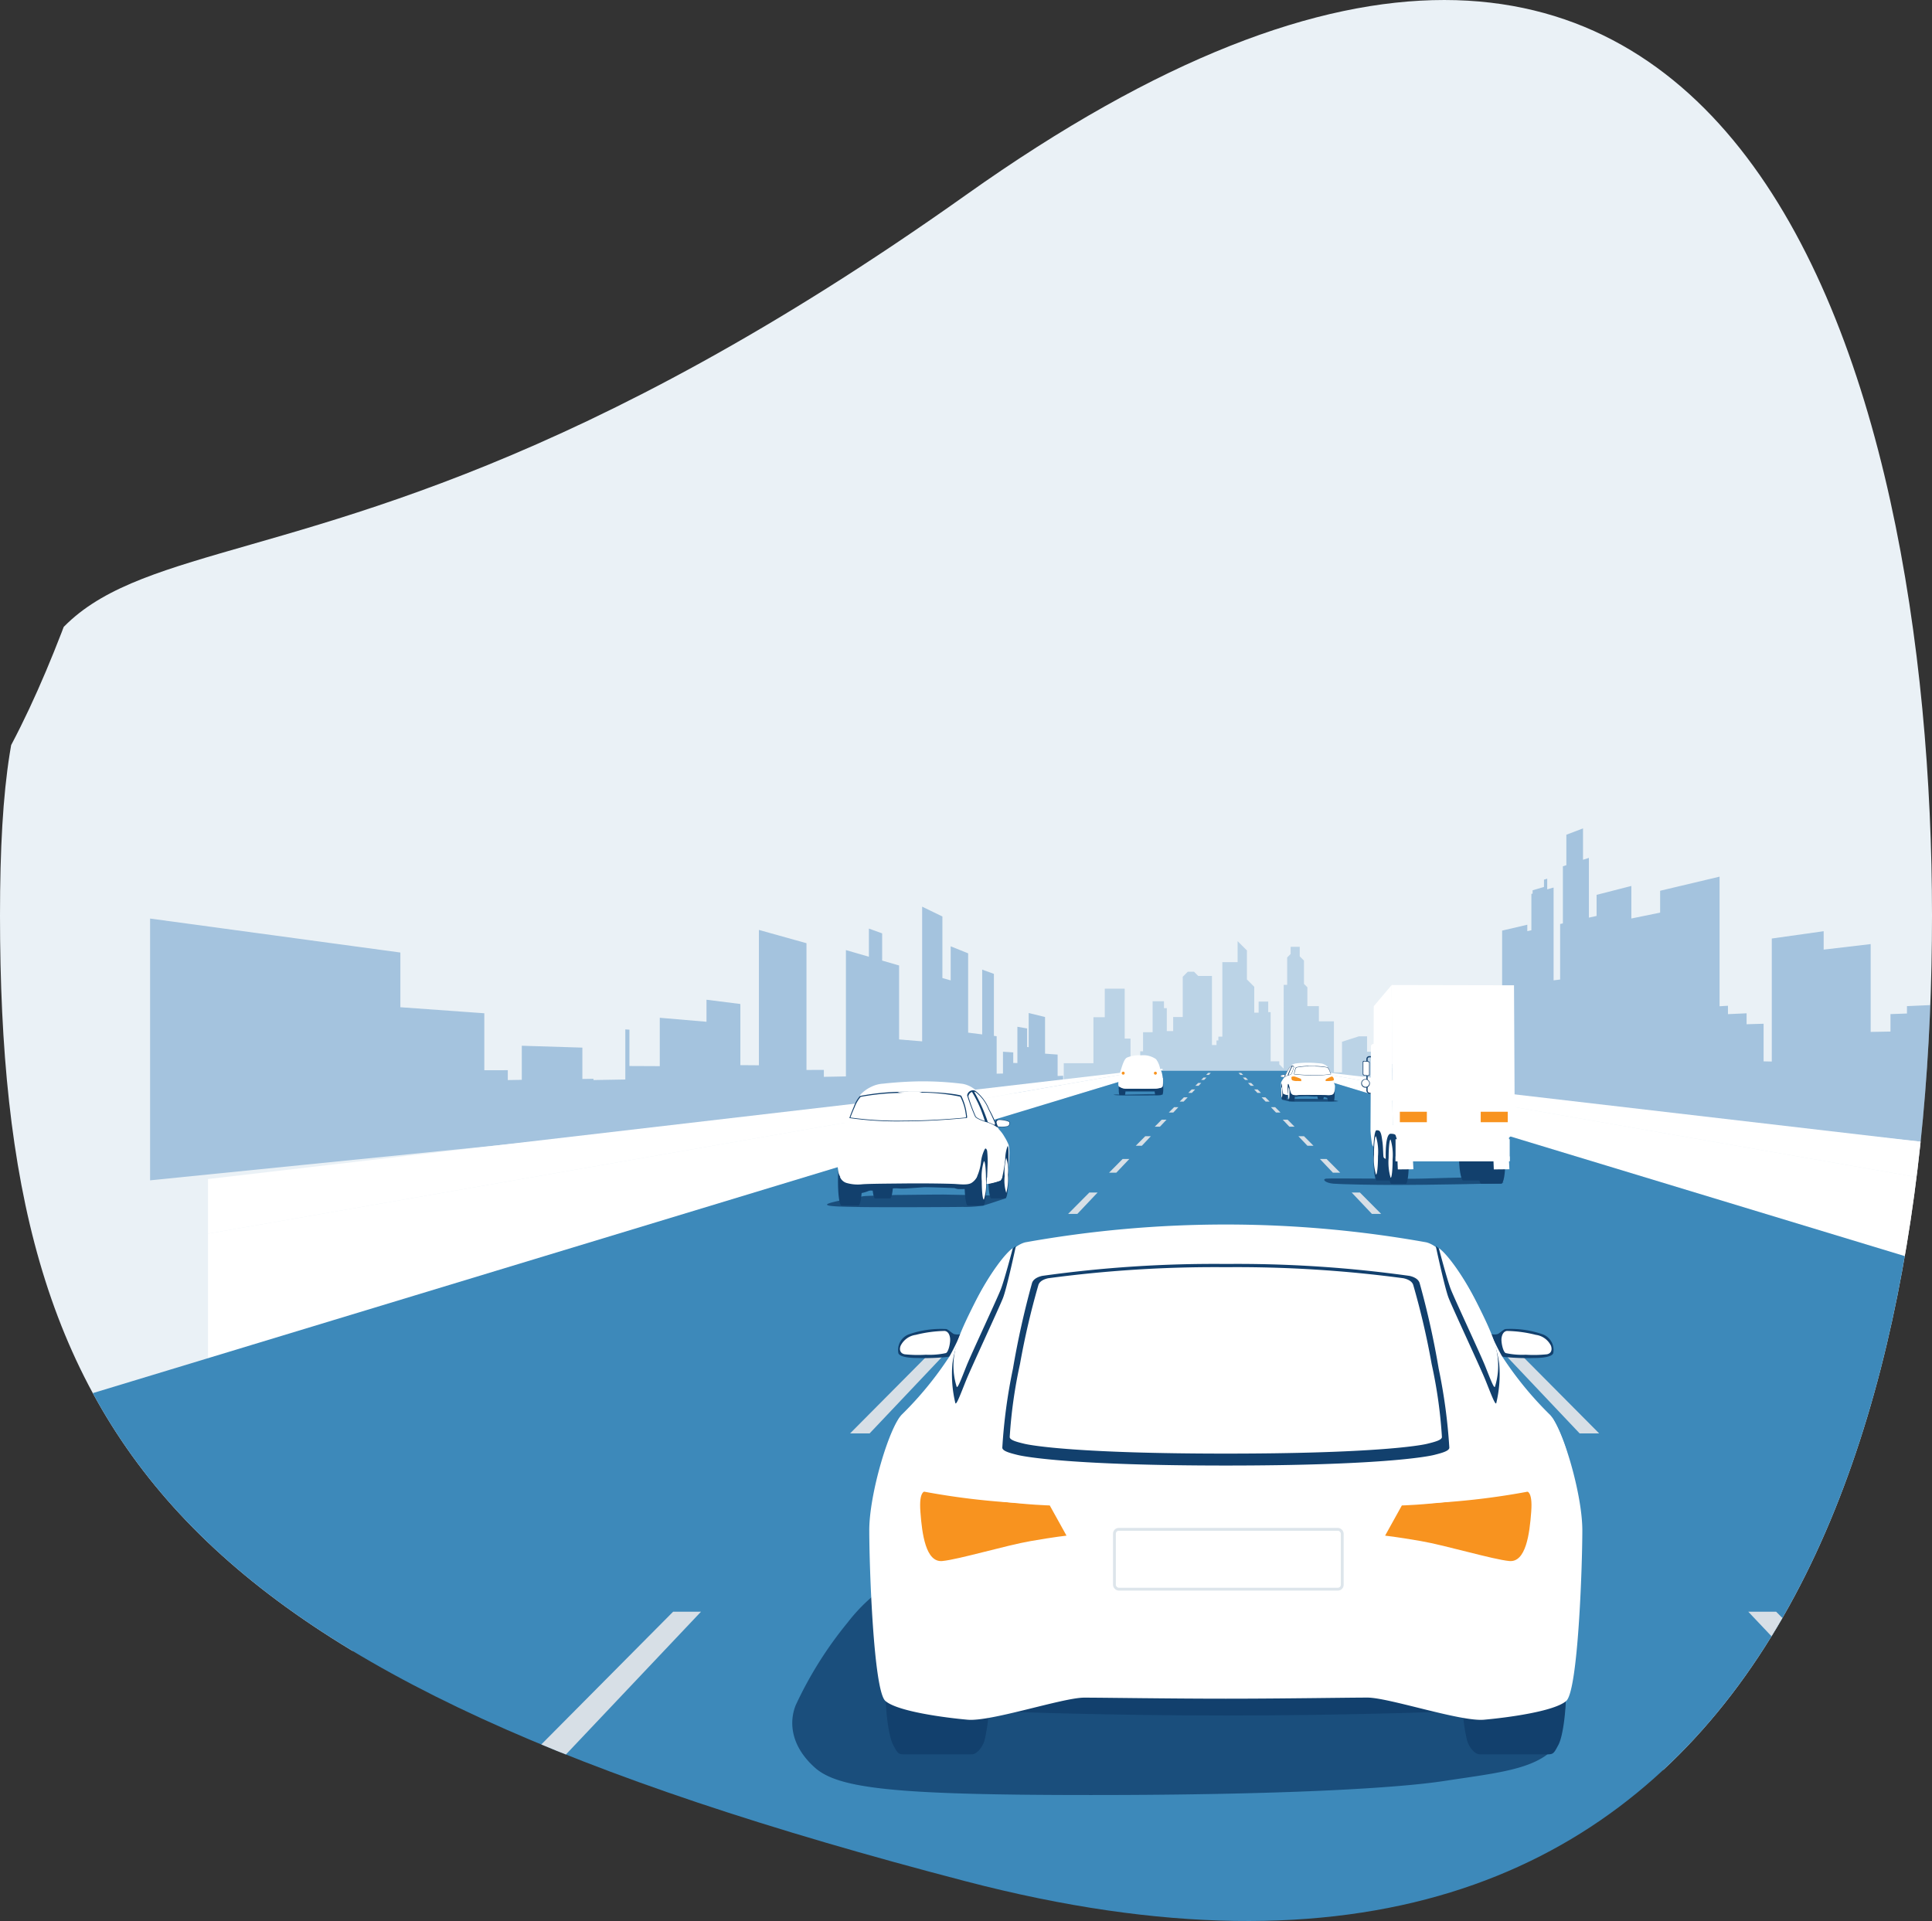 <svg xmlns="http://www.w3.org/2000/svg" xmlns:xlink="http://www.w3.org/1999/xlink" width="244.489" height="243.12" viewBox="0 0 244.489 243.12"><rect x="0" y="0" width="244.489" height="243.12" fill="#333333" stroke="none"/><defs><style>.a{fill:#a41919;}.b{clip-path:url(#a);}.c{fill:#eaf1f6;}.c,.l,.m,.n{fill-rule:evenodd;}.d{opacity:0.2;}.e,.f{fill:#0059a3;}.f{opacity:0.3;}.g,.n,.p{fill:#fff;}.h{fill:#3d89ba;}.i{fill:#d7dfe6;}.j,.k,.m{fill:#12406d;}.j{opacity:0.8;}.l,.o{fill:#f8931f;}.p{stroke:#dde5eb;stroke-width:0.36px;}</style><clipPath id="a"><path class="a" d="M122.245,31.907c98.194-69.744,122.245,23.673,122.245,91.187s-22.216,148.33-122.245,122.245S0,190.608,0,123.094,24.051,101.651,122.245,31.907Z" transform="translate(930 1410)"/></clipPath></defs><g class="b" transform="translate(-930 -1417.237)"><g transform="translate(1026.855 1513.371)"><path class="c" d="M135.24.765c82.524-7.321,82.69,39.226,119.879,82.61s45.155,63.064,31.133,113.078-61.267,89.258-119.719,67.01-91.935-.878-128.8-20.631-50.579-57.84-23.573-102.763S33.456,9.836,135.24.765Z" transform="translate(-112 -137.651)"/><g transform="translate(-270 3)"><g class="d" transform="translate(307.762 19.976)"><path class="e" d="M60.108,25.873v.784h-.77V24.934h-.925V23.808h-.5V21.86H56.868l-2.126.687v3.873H53.719V19.961h-1.9V18.036H50.36V15.652l-.431-.434V12.27l-.537-.534V10.524h-1.15v.914l-.439.44v3.47h-.44V25.959l-.557-.56V25.02H45.713V18.795h-.308V17.462H44.193v1.4h-.554V15.591l-.931-.934V10.986L41.53,9.811v2.66H39.6v9.423h-.5v.488h-.239v.575h-.574V14.215H36.548l-.534-.534H35.23l-.641.641v5.091H33.377v1.781h-.807v-2.9h-.356v-.879H30.777v3.921H29.565v2.422h-.357V27.87H28.6V24.646h-.621v-2.5h-.736v-6.32H24.724v3.611H23.287v5.823H19.533V30.1h42.42V25.873Z" transform="translate(-19.533 -9.811)"/></g><path class="f" d="M31.434,35.526v2.881L147.5,50.422V36.52l-5.214-.1V24.314l-10.532.592v5.884l-4.149.069V11.108l-17.441,2.669V31.154l-2.416.043V28.729l-3.806.141v-.991l-7.179.322v.934l-2.086.075v2.209l-2.505.043V20.349l-5.95.7v-2.33l-6.565.925V35.21l-1.037-.02V30.43l-2.151.063V29.109l-2.356.106v-1.06l-1.063.06v-16.4L65.529,13.6v2.767l-3.643.744v-4.12l-4.4,1.126v2.669L56.513,17V9.439l-.744.238V5.707l-2.108.8v3.855l-.44.141v7.225l-.348.078v7.03l-.827.1V13.19l-.807.233V12.07l-.411.126v.922l-1.437.422v.417L49.234,14v4.6l-.515.112V17.9l-3.186.741V33.619l-.822,0V31.45l-.583.017V29.6l-.209.014V29l-.227.017v.615l-.434.026v1.836l-.11.006V33.61l-.614-.006V29.7l-.827.049v-.595l-1.066.075V27.971l-.115.009v1.842l-.451.026v2.591l-.572.009v1.146l-.526,0V31.1l-1.853.075v.974l-.535.011v-.463l-.574.017v-.79l-.578.026v.781l-.213.009v.448l-.1,0V35.1l-.434-.014V34.34l-.394-.009v-.9l-1.505,0v1.6l-.279-.009v.56l-.143-.006v1.14l-.362-.026V35.552Z" transform="translate(317.702 0)"/><path class="f" d="M101.818,29.958v1.586L-13.726,43.19V10.061l31.67,4.3v6.923l10.624.764v7.211l2.973-.006v1.25l1.77-.029V26.158l7.665.238v3.967l1.408-.02V30.5l4.028-.069V24.092l.52.032v4.6l3.841.017V22.618l5.912.506V20.335l4.286.54v7.739l2.347.017V11.5l6.019,1.681V29.223l2.2-.006v.876l2.792-.052V14.052l2.907.842V11.331l1.678.606v3.442L81.059,16v9.36l2.916.241V8.556L86.538,9.8v7.788l1.049.3V13.575l2.209.888V24.5l1.778.224v-8.2l1.48.537v7.849l.35.043v4.74l.8-.017V26.916l1.3.086v1.333l.523.014V23.756l1.232.218v2.347l.2.017V22.015l2.069.508V27.16l1.592.115v2.709Z" transform="translate(205.865 7.056)"/><path class="g" d="M-11.619,35.334l119.885-20.88v.27L-11.619,51.162Z" transform="translate(211.085 21.662)"/><path class="g" d="M-11.619,35.334l119.885-20.88L-11.619,28.421Z" transform="translate(211.085 21.662)"/><path class="g" d="M147.8,35.334,27.91,14.454v.27L147.8,51.162Z" transform="translate(308.975 21.662)"/><path class="g" d="M147.8,35.334,27.91,14.454,147.8,28.421Z" transform="translate(308.975 21.662)"/><path class="h" d="M319.351,14.531h17.536L753.1,140.8H-96.856Z" transform="translate(0 21.854)"/><path class="i" d="M85.539,77.654H91.1L47.977,34.223H44.449Z" transform="translate(349.934 70.619)"/><path class="i" d="M45.571,35.4h2.471L37.349,24.637H35.381Z" transform="translate(327.476 46.88)"/><path class="i" d="M36.416,25.73H38l-4.766-4.8H31.874Z" transform="translate(318.79 37.697)"/><path class="i" d="M32.573,21.668h1.169l-2.687-2.706H30.013Z" transform="translate(314.182 32.827)"/><path class="i" d="M30.5,19.478h.925L29.7,17.743h-.844Z" transform="translate(311.323 29.806)"/><path class="i" d="M29.216,18.119h.767l-1.2-1.207h-.713Z" transform="translate(309.379 27.75)"/><path class="i" d="M28.343,17.2H29l-.882-.888H27.5Z" transform="translate(307.971 26.26)"/><path class="i" d="M27.717,16.536h.569l-.675-.681h-.537Z" transform="translate(306.903 25.132)"/><path class="i" d="M27.244,16.038h.505l-.534-.54h-.48Z" transform="translate(306.065 24.246)"/><path class="i" d="M26.876,15.647h.451L26.9,15.21h-.434Z" transform="translate(305.391 23.534)"/><path class="i" d="M26.578,15.333h.411l-.356-.359h-.394Z" transform="translate(304.838 22.949)"/><path class="i" d="M26.341,15.08h.374l-.3-.3h-.365Z" transform="translate(304.371 22.458)"/><path class="i" d="M26.137,14.866h.348l-.256-.259h-.336Z" transform="translate(303.979 22.042)"/><path class="i" d="M-1.53,77.654H-7.092L36.032,34.223H39.56Z" transform="translate(222.295 70.619)"/><path class="i" d="M14.224,35.4H11.754L22.446,24.637h1.968Z" transform="translate(268.965 46.88)"/><path class="i" d="M18.731,25.73H17.14l4.766-4.8H23.27Z" transform="translate(282.303 37.697)"/><path class="i" d="M20.86,21.668H19.691l2.686-2.706h1.045Z" transform="translate(288.622 32.827)"/><path class="i" d="M22.1,19.478H21.18L22.9,17.743h.845Z" transform="translate(292.308 29.806)"/><path class="i" d="M22.924,18.119h-.77l1.2-1.207h.71Z" transform="translate(294.721 27.75)"/><path class="i" d="M23.5,17.2h-.655l.882-.888h.612Z" transform="translate(296.428 26.26)"/><path class="i" d="M23.927,16.536h-.572l.675-.681h.537Z" transform="translate(297.694 25.132)"/><path class="i" d="M24.253,16.038h-.5l.532-.54h.482Z" transform="translate(298.674 24.246)"/><path class="i" d="M24.519,15.647h-.454l.431-.437h.434Z" transform="translate(299.454 23.534)"/><path class="i" d="M24.732,15.333h-.411l.359-.359h.393Z" transform="translate(300.089 22.949)"/><path class="i" d="M24.911,15.08h-.376l.3-.3H25.2Z" transform="translate(300.616 22.458)"/><path class="i" d="M25.062,14.866h-.348l.258-.259h.333Z" transform="translate(301.06 22.042)"/><path class="j" d="M21.4,15.445c.207-.046,1.2,0,1.52,0s2.117-.04,2.585-.057,1.856,0,1.934,0,.112,0,.074.04-.19.095-.574.115-2.839.029-3.993.017S21.154,15.5,21.4,15.445Z" transform="translate(292.73 23.954)"/><path class="k" d="M21.53,15.281a25.6,25.6,0,0,1,5.171-.1c.319.029.408.224.4.253-.018.149-.52.287-.862.287H22.45C22.033,15.709,21.55,15.485,21.53,15.281Z" transform="translate(293.175 23.279)"/><path class="k" d="M22.318,14.939h-.7a2.817,2.817,0,0,0-.072.862,2.317,2.317,0,0,0,.069.793h.706a2.962,2.962,0,0,0,.069-.862,2.174,2.174,0,0,0-.069-.793Z" transform="translate(293.184 22.863)"/><path class="k" d="M23.692,14.917h-.707a3,3,0,0,0-.069.862,2.237,2.237,0,0,0,.069.793h.707a2.8,2.8,0,0,0,.072-.862,2.29,2.29,0,0,0-.072-.793Z" transform="translate(296.584 22.81)"/><path class="k" d="M23.628,14.939h-.706a2.817,2.817,0,0,0-.072.862,2.316,2.316,0,0,0,.069.793h.706a2.766,2.766,0,0,0,.072-.862,2.25,2.25,0,0,0-.069-.793Z" transform="translate(296.421 22.863)"/><path class="g" d="M21.531,17.735a5.822,5.822,0,0,1,.224-1.724c.2-.632.443-1.56.824-1.755a3.944,3.944,0,0,1,1.8-.287,2.787,2.787,0,0,1,1.873.477,2.724,2.724,0,0,1,.526,1.235c0,.029.287-.055.336.057s-.247.146-.247.146a1.371,1.371,0,0,1,.1.184,4.334,4.334,0,0,1,.158.931,4.232,4.232,0,0,1-.037.9c-.018.147-.52.287-.862.287H22.436C22.034,18.163,21.551,17.939,21.531,17.735Z" transform="translate(293.175 20.46)"/><path class="g" d="M21.7,15.393a5.447,5.447,0,0,1,.463-1.247c.129-.037,1.117-.055,1.637-.055a7.286,7.286,0,0,1,1.617.092,9.154,9.154,0,0,1,.408,1.189s-1.247.129-2.192.129S21.7,15.393,21.7,15.393Z" transform="translate(293.601 20.765)"/><path class="g" d="M22.844,14.109l.4,1.149.241.075a5.667,5.667,0,0,0-.434-1.1C22.9,14.086,22.844,14.109,22.844,14.109Z" transform="translate(296.429 20.805)"/><path class="l" d="M22.016,14.748a.187.187,0,1,1-.187-.184A.187.187,0,0,1,22.016,14.748Z" transform="translate(293.454 21.934)"/><path class="g" d="M22.01,14.894a.187.187,0,1,1-.184-.187A.187.187,0,0,1,22.01,14.894Z" transform="translate(293.439 22.29)"/><path class="l" d="M22.814,14.748A.187.187,0,1,0,23,14.564.187.187,0,0,0,22.814,14.748Z" transform="translate(296.355 21.934)"/><path class="g" d="M22.819,14.894a.186.186,0,1,0,.055-.132.187.187,0,0,0-.055.132Z" transform="translate(296.368 22.29)"/><path class="g" d="M22.03,14.643c.224.02.758.08,1.333.08s1.272-.078,1.4-.092.215-.057.215.055-.078.646-.262.666-.741.057-1.336.057-1.284-.017-1.376-.037-.187-.537-.166-.649S22.03,14.643,22.03,14.643Z" transform="translate(293.937 22.052)"/><path class="g" d="M21.538,15.777a2.037,2.037,0,0,1,.06-.807.48.48,0,0,1,.494.126c.072.147.181.371.287.388a15.511,15.511,0,0,0,1.772.08,13.716,13.716,0,0,0,2.123-.092c.06-.06.187-.632.419-.666a1.537,1.537,0,0,1,.448,0,5.5,5.5,0,0,1,0,.738c-.023.287,0,.408-.256.494a16.376,16.376,0,0,1-2.809.1c-1.7,0-1.9.049-2.215-.115S21.563,15.9,21.538,15.777Z" transform="translate(293.155 22.493)"/><path class="k" d="M33.322,17.064A1.238,1.238,0,0,1,33,16.972a.341.341,0,0,0-.141,0,4.1,4.1,0,0,1-.575-.052,1.526,1.526,0,0,0-.431-.04,1.989,1.989,0,0,1-.393,0c-.109,0-.517-.034-.646-.043s-1.186.032-1.221.035a.671.671,0,0,1-.132.037h-.609a5.972,5.972,0,0,1-.575-.236,7.423,7.423,0,0,1-.706-.35,2.887,2.887,0,0,1-.123-.575,3.884,3.884,0,0,1,.025-.549c0-.032,1.468-.3,1.468-.3h5.053s.207,1.261.178,1.347Q33.768,16.674,33.322,17.064Z" transform="translate(307.828 22.754)"/><path class="j" d="M34.575,15.828a10.732,10.732,0,0,0-1.479-.241c-.124,0-1.212-.034-1.4-.034H29.833c-.244,0-1.827.023-1.937.029a2.457,2.457,0,0,0-.419.083c.026,0,.744.181.882.207a6.069,6.069,0,0,0,.819.04h3.993C34.173,15.911,34.607,15.882,34.575,15.828Z" transform="translate(307.902 24.381)"/><path class="k" d="M27.822,15.063h.621a2.359,2.359,0,0,1,.13,1.043c0,.554-.055.962-.127.959h-.621a2.331,2.331,0,0,1-.132-1.04C27.692,15.474,27.75,15.054,27.822,15.063Z" transform="translate(308.435 23.17)"/><path class="k" d="M29.257,15.063h.681a2.183,2.183,0,0,1,.143,1.043c0,.554-.063.962-.141.959h-.681a2.176,2.176,0,0,1-.143-1.04C29.116,15.474,29.179,15.054,29.257,15.063Z" transform="translate(311.962 23.17)"/><path class="g" d="M27.705,15.864a2.108,2.108,0,0,0,.083.793c.049.017.087-.31.087-.733a2.012,2.012,0,0,0-.087-.793C27.743,15.117,27.705,15.442,27.705,15.864Z" transform="translate(308.448 23.339)"/><path class="k" d="M27.558,15.052h.574a2.116,2.116,0,0,1,.121.951c0,.506-.052.879-.115.879h-.575a2.116,2.116,0,0,1-.121-.951C27.443,15.426,27.492,15.044,27.558,15.052Z" transform="translate(307.817 23.143)"/><path class="k" d="M28.885,15.052h.6a2.037,2.037,0,0,1,.126.951c0,.506-.055.879-.123.879h-.6a1.97,1.97,0,0,1-.13-.951C28.758,15.426,28.816,15.044,28.885,15.052Z" transform="translate(311.076 23.143)"/><path class="g" d="M27.456,15.784a2.152,2.152,0,0,0,.066.724,1.668,1.668,0,0,0,.066-.669,2.226,2.226,0,0,0-.066-.724A1.619,1.619,0,0,0,27.456,15.784Z" transform="translate(307.825 23.299)"/><path class="g" d="M33.349,14.751a1.445,1.445,0,0,0-.431-.3,1.265,1.265,0,0,0-.468-.121c-.121,0-.678-.075-1.353-.089a12.668,12.668,0,0,0-1.8.1,1.084,1.084,0,0,0-.652.4,5.041,5.041,0,0,0-.575.962,2.564,2.564,0,0,1-.218.454,1.288,1.288,0,0,0-.215.287,1.987,1.987,0,0,0-.17.328,1.628,1.628,0,0,0-.029.414c0,.138.031.477.031.477V17.3c0-.236,0-.517.04-.474a1.627,1.627,0,0,1,.095.523,6.823,6.823,0,0,0,.121.715.208.208,0,0,0,.084.126,3.053,3.053,0,0,0,.353.1,1.369,1.369,0,0,0,.175.029s-.023-.471-.029-.687a4.241,4.241,0,0,1,.014-.621c.023-.072.055-.121.089-.075a1.63,1.63,0,0,1,.158.546,1.949,1.949,0,0,0,.161.575.574.574,0,0,0,.319.233c.141,0,1.307-.017,2.218,0s1.776,0,2.146,0,.48,0,.606-.1a.53.53,0,0,0,.21-.313,4.021,4.021,0,0,0,.063-.575.653.653,0,0,0-.034-.287,1.91,1.91,0,0,0-.078-.178v-.465a1.15,1.15,0,0,0-.138-.451,3.021,3.021,0,0,0-.207-.224c-.049-.057-.19-.414-.287-.629A1.786,1.786,0,0,0,33.349,14.751Z" transform="translate(307.789 21.12)"/><path class="g" d="M27.8,15.326s1.339.029,3.005.026h2.45a.413.413,0,0,1-.261.241,1.613,1.613,0,0,1-.629.049c-.238-.017-.666-.02-1.649-.029s-1.752,0-1.971.017a1.4,1.4,0,0,1-.724-.043.572.572,0,0,1-.221-.261Z" transform="translate(308.706 23.823)"/><path class="g" d="M28.225,15.126s.252.322,1.626.287,1.471-.287,1.471-.287V14.89a11.854,11.854,0,0,1-1.491.063,9.131,9.131,0,0,1-1.672-.126A.792.792,0,0,0,28.225,15.126Z" transform="translate(309.59 22.587)"/><path class="k" d="M32.6,15.4s-.061-.181-.17-.437a1.5,1.5,0,0,0-.244-.44,9.2,9.2,0,0,0-1.979-.167,8.473,8.473,0,0,0-2.057.158,2.262,2.262,0,0,0-.2.609c-.034.218-.043.267-.017.287a21.709,21.709,0,0,0,2.471.132A13.472,13.472,0,0,0,32.6,15.4Z" transform="translate(308.99 21.424)"/><path class="g" d="M32.522,15.349s-.06-.167-.166-.408a1.436,1.436,0,0,0-.241-.414,9.676,9.676,0,0,0-1.945-.155,8.413,8.413,0,0,0-2.011.149,2.1,2.1,0,0,0-.2.575c-.031.2-.04.25-.017.256s1.258.126,2.428.126A13.453,13.453,0,0,0,32.522,15.349Z" transform="translate(309.025 21.455)"/><path class="g" d="M29.41,14.362h-.979a1.377,1.377,0,0,0,.5.072A1.335,1.335,0,0,0,29.41,14.362Z" transform="translate(310.265 21.434)"/><path class="k" d="M27.567,15.824a1.333,1.333,0,0,1,.474-.227c.374-.123.411-.192.425-.218a7.912,7.912,0,0,0,.31-.836.233.233,0,0,0-.325-.181,1.782,1.782,0,0,0-.552.733,5.368,5.368,0,0,0-.333.73Z" transform="translate(308.127 21.383)"/><path class="g" d="M28.218,14.753a6.408,6.408,0,0,0-.331.81c-.132.052-.213.092-.261.115s-.029-.055-.017-.086c.051-.112.132-.3.252-.534a1.674,1.674,0,0,1,.506-.681.194.194,0,0,1,.066-.02C28.408,14.4,28.347,14.5,28.218,14.753Z" transform="translate(308.195 21.42)"/><path class="g" d="M27.873,15.066a4.7,4.7,0,0,1,.353-.707.219.219,0,0,1,.144.175,6.8,6.8,0,0,1-.288.781c0,.023-.046.086-.368.2A3.3,3.3,0,0,1,27.873,15.066Z" transform="translate(308.491 21.428)"/><path class="g" d="M27.785,14.817a.419.419,0,0,1-.017.118c-.017.046-.026.132-.055.115s-.08-.187-.037-.207S27.791,14.788,27.785,14.817Z" transform="translate(308.355 22.534)"/><path class="g" d="M27.664,14.843a.59.59,0,0,1-.037.207c-.017.017-.043-.035-.055-.089a.157.157,0,0,1,0-.078C27.572,14.869,27.647,14.823,27.664,14.843Z" transform="translate(308.125 22.614)"/><path class="g" d="M28.169,16.083a8.059,8.059,0,0,0-.149-.793c-.066-.253-.11-.353-.161-.368s-.167.181-.17.207.072,0,.1.046.138.428.21.681.123.419.141.388A.285.285,0,0,0,28.169,16.083Z" transform="translate(308.427 22.819)"/><path class="g" d="M27.461,15.063a2.3,2.3,0,0,1,.078.256c.026.1.055.307.057.256A5.57,5.57,0,0,0,27.551,15c-.014-.08-.018-.1-.052-.052S27.447,15.037,27.461,15.063Z" transform="translate(307.851 22.82)"/><path class="g" d="M28.06,15.119c0-.02-.063.043-.121.046s-.288.069-.336.078-.092-.029-.1-.023a.322.322,0,0,0,.02.121h.221c.172,0,.287,0,.3-.029A.865.865,0,0,0,28.06,15.119Z" transform="translate(307.966 23.3)"/><path class="g" d="M28.129,15.379l-.353-.026a.991.991,0,0,1-.262-.029.456.456,0,0,0,.069.172,2.508,2.508,0,0,0,.465.129h.089Z" transform="translate(307.994 23.817)"/><path class="g" d="M28.5,15.7h2.068a.215.215,0,0,0,.109-.287.347.347,0,0,0-.362-.27c-.233,0-.288-.02-.819-.02a6.965,6.965,0,0,0-.914.026.387.387,0,0,0-.287.316.207.207,0,0,0,.2.236Z" transform="translate(309.928 23.308)"/><path class="l" d="M29.992,14.806a.207.207,0,0,0-.2-.057,4.792,4.792,0,0,0-.689.342c-.035.046-.061.21,0,.218a5.379,5.379,0,0,0,.787-.034c.158-.034.218-.055.221-.109A.517.517,0,0,0,29.992,14.806Z" transform="translate(311.829 22.373)"/><path class="l" d="M29.049,15.33c.044,0,0-.256-.029-.287a6.772,6.772,0,0,0-.775-.287.633.633,0,0,0-.308,0,.219.219,0,0,0-.118.086c0,.02,0,.3.1.376a1.344,1.344,0,0,0,.574.1C28.719,15.31,29,15.336,29.049,15.33Z" transform="translate(308.75 22.362)"/><path class="k" d="M27.943,14.971a.53.53,0,0,0,.069-.2.121.121,0,0,0-.126-.1c-.087,0-.434.043-.454.106a.138.138,0,0,0,.08.172A1.177,1.177,0,0,0,27.943,14.971Z" transform="translate(307.773 22.208)"/><path class="g" d="M27.886,14.939a.484.484,0,0,0,.06-.175.109.109,0,0,0-.109-.083c-.077,0-.382.04-.4.095a.12.12,0,0,0,.072.152C27.573,14.939,27.861,14.973,27.886,14.939Z" transform="translate(307.791 22.222)"/><path class="g" d="M27.553,14.845a.035.035,0,0,0,.02.025.037.037,0,0,0,.032,0,.049.049,0,0,0,.04-.052c0-.02-.026-.032-.052-.026A.054.054,0,0,0,27.553,14.845Z" transform="translate(308.091 22.497)"/><path class="m" d="M30.923,18.768l.778.126a.325.325,0,0,0,.4-.328V14.384A.4.4,0,0,0,31.7,14h-.778a.362.362,0,0,0-.374.356v3.993A.451.451,0,0,0,30.923,18.768Zm-.153-4.561a.207.207,0,0,1,.153-.055l.779.026a.233.233,0,0,1,.233.224v4.166a.19.19,0,0,1-.233.181l-.779-.124a.262.262,0,0,1-.218-.247V14.355A.206.206,0,0,1,30.769,14.207Z" transform="translate(315.51 20.528)"/><path class="g" d="M31.062,13.6s-.287.08-.3.264S30.7,24.144,30.7,24.593a14.319,14.319,0,0,0,.2,1.706.726.726,0,0,0,.2.348s.04-1.385.348-1.649l.3-.265v-11.2Z" transform="translate(315.878 19.372)"/><path class="g" d="M31.386,13.731c.08-.023.149.057.149.178v5.547c0,.121-.069.224-.149.227l-.5.029c-.077,0-.138-.086-.138-.2v-5.4a.257.257,0,0,1,.138-.25Z" transform="translate(316.009 19.862)"/><path class="j" d="M29.266,18.554c.5-.069,10.371.055,12.026,0s5.519-.158,5.783-.132,1.548.187,1.68.239,2.4.287,2.64.374.454,0,.241.08-9.866.241-13.215.241-7.225-.08-8.237-.161S28.678,18.634,29.266,18.554Z" transform="translate(311.709 31.477)"/><path class="k" d="M31.188,16.7h1.867c.215.072.394,1.549.394,3.3s-.17,3.054-.382,3.048H31.2c-.218-.069-.4-1.549-.4-3.3S30.975,16.677,31.188,16.7Z" transform="translate(316.138 27.218)"/><path class="g" d="M30.825,19.24a6.94,6.94,0,0,0,.253,2.511c.138.052.253-.985.253-2.318a6.9,6.9,0,0,0-.253-2.514C30.937,16.864,30.825,17.9,30.825,19.24Z" transform="translate(316.194 27.761)"/><path class="k" d="M31.723,16.818h1.864c.218.072.393,1.549.393,3.3s-.169,3.054-.379,3.045h-1.87c-.218-.072-.4-1.548-.4-3.3S31.507,16.786,31.723,16.818Z" transform="translate(317.456 27.514)"/><path class="g" d="M31.358,19.354a6.9,6.9,0,0,0,.253,2.514c.141.055.253-.985.253-2.321a6.926,6.926,0,0,0-.253-2.511C31.473,16.984,31.358,18.021,31.358,19.354Z" transform="translate(317.513 28.051)"/><path class="g" d="M31.674,17.676l.063,1.646,1.974-.02-.084-1.666Z" transform="translate(318.297 29.543)"/><path class="k" d="M34.439,16.7H36.97c.288.072.535,1.549.535,3.3s-.23,3.054-.514,3.048H34.451c-.288-.069-.535-1.549-.535-3.3S34.149,16.677,34.439,16.7Z" transform="translate(323.849 27.218)"/><path class="k" d="M35.1,16.818h2.531c.287.072.535,1.549.535,3.3s-.23,3.054-.517,3.045H35.112c-.287-.072-.537-1.548-.537-3.3S34.811,16.786,35.1,16.818Z" transform="translate(325.48 27.514)"/><path class="g" d="M35.168,17.676l.063,1.646,1.974-.02-.08-1.666Z" transform="translate(326.95 29.543)"/><path class="g" d="M30.966,16.507l.02.666c.405.046.462.81.558,1.462s.089,1.8.149,1.948a.439.439,0,0,0,.27.2s-.121-3.114.6-3.174c.135,0,.54,0,.64.178a10.617,10.617,0,0,1,.575,2.976H47.542l.023-2.666.325-.264V16.647Z" transform="translate(316.544 26.745)"/><path class="g" d="M31.469,11.409l15.481.032.095,18.044-15.447,0Z" transform="translate(317.788 14.123)"/><path class="n" d="M31.54,11.582l.123,17.464,14.959-.006L46.53,11.746v-.135Zm.391,17.194-.118-16.924,14.45.032.089,16.892Z" transform="translate(317.963 14.55)"/><rect class="g" width="0.287" height="17.177" transform="matrix(1, -0.006, 0.006, 1, 356.866, 26.255)"/><path class="g" d="M33.122,11.409l-2.269,2.68-.052,15.1,2.45.3Z" transform="translate(316.135 14.123)"/><rect class="g" width="14.447" height="2.787" transform="translate(349.748 45.041)"/><rect class="g" width="14.447" height="0.612" transform="translate(349.748 47.219)"/><path class="g" d="M32.735,17.021v.713a.152.152,0,0,0,.152.152H39.31a.152.152,0,0,0,.153-.152v-.713Z" transform="translate(320.923 28.02)"/><rect class="g" width="2.675" height="0.773" rx="0.057" transform="translate(349.992 45.854)"/><rect class="g" width="2.675" height="0.773" rx="0.057" transform="translate(361.34 45.854)"/><path class="k" d="M31.294,15.93a.136.136,0,0,1-.045.1.138.138,0,0,1-.107.035l-.574-.049a.172.172,0,0,1-.153-.167v-1.54a.138.138,0,0,1,.153-.141l.574.049a.172.172,0,0,1,.152.167Z" transform="translate(315.178 20.961)"/><path class="g" d="M31.166,15.807a.135.135,0,0,1-.152.138l-.425-.04a.172.172,0,0,1-.152-.167V14.331a.135.135,0,0,1,.152-.138l.425.04a.172.172,0,0,1,.152.17Z" transform="translate(315.232 21.012)"/><path class="k" d="M31.457,15.405a.549.549,0,1,1-.549-.575A.575.575,0,0,1,31.457,15.405Z" transform="translate(315.043 22.595)"/><path class="g" d="M31.309,15.358a.463.463,0,1,1-.46-.508.483.483,0,0,1,.46.508Z" transform="translate(315.108 22.642)"/><rect class="o" width="3.419" height="1.321" transform="translate(360.526 41.568)"/><rect class="o" width="3.419" height="1.321" transform="translate(350.291 41.568)"/><path class="k" d="M14.092,23.975a4.019,4.019,0,0,0,1.028-.287,1,1,0,0,1,.442-.043,12.808,12.808,0,0,0,1.87-.158,4.778,4.778,0,0,1,1.373-.127,7.459,7.459,0,0,0,1.255,0c.345-.014,1.643-.115,2.057-.143s3.772.1,3.887.115a2.241,2.241,0,0,0,.414.112c.259.029,1.724-.029,1.942-.029a20.014,20.014,0,0,0,1.873-.741,23.226,23.226,0,0,0,2.241-1.115,9.157,9.157,0,0,0,.4-1.87,13.358,13.358,0,0,0-.086-1.744c-.044-.1-4.672-.971-4.672-.971H11.92s-.658,4.022-.575,4.286A38.421,38.421,0,0,0,14.092,23.975Z" transform="translate(267.936 27.903)"/><path class="j" d="M10.921,20.277c.135-.287,4.309-1,4.706-1.043s3.858-.149,4.441-.149,5.171-.066,5.938-.044,5.809.106,6.157.13a5.988,5.988,0,0,1,1.339.353c-.08.014-2.365.79-2.8.9a14.12,14.12,0,0,1-2.608.175c-1.365.023-9.515.063-12.7.02S10.815,20.516,10.921,20.277Z" transform="translate(266.889 33.012)"/><path class="k" d="M18.311,17.607H16.337c-.23.069-.417,1.554-.417,3.313s.178,3.062.4,3.056H18.3c.23-.072.417-1.554.417-3.315S18.538,17.569,18.311,17.607Z" transform="translate(279.284 29.468)"/><path class="k" d="M13.934,17.607h-2.16c-.253.069-.46,1.554-.46,3.313s.2,3.062.442,3.056h2.166c.253-.072.457-1.554.457-3.315S14.192,17.569,13.934,17.607Z" transform="translate(267.875 29.468)"/><path class="g" d="M17.082,20.151a6.6,6.6,0,0,1-.267,2.52c-.146.052-.267-.988-.267-2.327a6.623,6.623,0,0,1,.267-2.52C16.961,17.772,17.082,18.812,17.082,20.151Z" transform="translate(280.837 30.004)"/><path class="k" d="M18.97,17.5h-1.8c-.21.063-.382,1.419-.382,3.025s.164,2.8.368,2.792h1.807c.212-.063.382-1.419.382-3.025S19.177,17.478,18.97,17.5Z" transform="translate(281.429 29.215)"/><path class="k" d="M14.876,17.5H12.957c-.224.063-.405,1.419-.405,3.025s.172,2.8.391,2.792h1.925c.224-.063.405-1.419.405-3.025S15.094,17.478,14.876,17.5Z" transform="translate(270.941 29.215)"/><path class="g" d="M17.794,19.831a6.977,6.977,0,0,1-.207,2.3A5.226,5.226,0,0,1,17.381,20a6.968,6.968,0,0,1,.207-2.3A5.243,5.243,0,0,1,17.794,19.831Z" transform="translate(282.9 29.709)"/><path class="g" d="M14.288,16.561a4.443,4.443,0,0,1,1.367-.968,3.856,3.856,0,0,1,1.494-.385c.385-.043,2.152-.241,4.309-.287a40.339,40.339,0,0,1,5.745.313A3.5,3.5,0,0,1,29.281,16.5a16.471,16.471,0,0,1,1.8,3.062,7.568,7.568,0,0,0,.7,1.437,4.361,4.361,0,0,1,.684.91A6.266,6.266,0,0,1,33,22.95a5.275,5.275,0,0,1,.092,1.313c0,.442-.1,1.519-.1,1.519l-.023-.31s0-.086.023-.833,0-1.64-.132-1.505a5.087,5.087,0,0,0-.288,1.66,21.255,21.255,0,0,1-.379,2.278.755.755,0,0,1-.267.4,10.535,10.535,0,0,1-1.123.307,3.821,3.821,0,0,1-.557.089s.066-1.494.086-2.183a12.228,12.228,0,0,0-.046-1.973c-.069-.227-.167-.376-.288-.236a4.755,4.755,0,0,0-.5,1.724,6.29,6.29,0,0,1-.517,1.821,1.8,1.8,0,0,1-1.02.736c-.445.034-4.151-.052-7.05,0s-5.642,0-6.829.037-1.525,0-1.928-.31a1.709,1.709,0,0,1-.669-.991,13.569,13.569,0,0,1-.2-1.813,2.177,2.177,0,0,1,.109-.888,5.667,5.667,0,0,1,.247-.575s0-1.109.052-1.474a3.7,3.7,0,0,1,.434-1.437,7.032,7.032,0,0,1,.664-.709c.155-.178.6-1.322.925-2.011A5.489,5.489,0,0,1,14.288,16.561Z" transform="translate(267.78 22.804)"/><path class="g" d="M28.742,18.376s-4.258.095-9.561.08-7.794-.014-7.794-.014a1.287,1.287,0,0,0,.83.764,5.121,5.121,0,0,0,2.011.164c.761-.055,2.12-.069,5.249-.1s5.576.029,6.268.055,1.8.2,2.3-.135a1.872,1.872,0,0,0,.7-.816Z" transform="translate(268.057 31.374)"/><path class="g" d="M15.914,17.8a6.07,6.07,0,0,1,1.293-.029c.23.029.313.626-.029.652a9.272,9.272,0,0,1-1.25,0,.327.327,0,0,1-.014-.623Z" transform="translate(278.722 29.818)"/><path class="g" d="M11.642,17.769a4.711,4.711,0,0,1,1.118.04c.135.055.256.575-.069.626a5.18,5.18,0,0,1-1.089.055C11.344,18.461,11.263,17.818,11.642,17.769Z" transform="translate(268.046 29.832)"/><path class="g" d="M22.228,18.076s-.8,1.359-5.171,1.249-4.677-1.278-4.677-1.278l-.043-.991a29.593,29.593,0,0,0,4.749.258,22.194,22.194,0,0,0,5.318-.531A4.265,4.265,0,0,1,22.228,18.076Z" transform="translate(270.408 27.431)"/><path class="k" d="M11.728,18.617s.19-.575.543-1.388a4.766,4.766,0,0,1,.776-1.4,29.737,29.737,0,0,1,6.3-.531c4-.04,6.418.368,6.541.5a7.227,7.227,0,0,1,.64,1.945c.106.7.135.845.055.862s-4.068.423-7.863.423A42.909,42.909,0,0,1,11.728,18.617Z" transform="translate(268.902 23.747)"/><path class="g" d="M11.766,18.448s.187-.534.534-1.3a4.356,4.356,0,0,1,.761-1.313,30.754,30.754,0,0,1,6.185-.5,25.116,25.116,0,0,1,6.426.471,6.606,6.606,0,0,1,.629,1.822c.106.652.132.792.052.816s-3.993.4-7.722.4A43.383,43.383,0,0,1,11.766,18.448Z" transform="translate(268.995 23.85)"/><path class="g" d="M13.481,15.337s.707-.04,1.523-.04h1.592a4.374,4.374,0,0,1-1.592.23A4.163,4.163,0,0,1,13.481,15.337Z" transform="translate(273.241 23.749)"/><path class="k" d="M19.865,19.961a4.24,4.24,0,0,0-1.508-.721c-1.181-.393-1.307-.612-1.347-.695a23.673,23.673,0,0,1-.994-2.666A.747.747,0,0,1,17.05,15.3,5.564,5.564,0,0,1,18.8,17.628,16.075,16.075,0,0,1,19.865,19.961Z" transform="translate(279.518 23.615)"/><path class="g" d="M16.95,16.547A19.275,19.275,0,0,1,18,19.133c.422.164.681.288.836.362.043.02.095-.175.055-.27-.166-.362-.422-.977-.807-1.7a5.224,5.224,0,0,0-1.6-2.169.607.607,0,0,0-.207-.063C16.35,15.421,16.539,15.754,16.95,16.547Z" transform="translate(280.147 23.737)"/><path class="g" d="M17.644,17.546A15.282,15.282,0,0,0,16.514,15.3a.713.713,0,0,0-.454.575,22.146,22.146,0,0,0,.914,2.485c.035.074.149.287,1.175.629C18.06,18.7,17.9,18.216,17.644,17.546Z" transform="translate(279.63 23.757)"/><path class="g" d="M16.715,16.76s.029.218.057.368.08.422.175.368.253-.592.115-.661S16.7,16.665,16.715,16.76Z" transform="translate(281.25 27.276)"/><path class="g" d="M17.048,16.84a1.885,1.885,0,0,0,.123.661c.055.055.135-.112.167-.288s.043-.2,0-.25S17.059,16.774,17.048,16.84Z" transform="translate(282.075 27.529)"/><path class="g" d="M16.3,20.779a23.027,23.027,0,0,1,.474-2.52c.2-.81.342-1.129.505-1.169s.531.574.54.652-.227,0-.319.149-.434,1.364-.669,2.166-.385,1.333-.443,1.235A.892.892,0,0,1,16.3,20.779Z" transform="translate(280.214 28.186)"/><path class="g" d="M17.783,17.553a8.436,8.436,0,0,0-.247.819c-.08.319-.172.983-.187.81s.1-1.589.147-1.85.057-.319.164-.164S17.823,17.467,17.783,17.553Z" transform="translate(282.818 28.172)"/><path class="g" d="M16.821,17.719c0-.063.2.132.385.141s.925.222,1.063.244.287-.089.319-.066a.883.883,0,0,1-.057.38c-.031.046-.155,0-.7-.044s-.957,0-.974-.089A2.529,2.529,0,0,1,16.821,17.719Z" transform="translate(281.503 29.716)"/><path class="g" d="M16.759,18.544l1.118-.087c.531-.04.836-.089.836-.089a1.38,1.38,0,0,1-.224.548,8.44,8.44,0,0,1-1.479.408c-.27.049-.288,0-.288,0Z" transform="translate(281.267 31.358)"/><path class="g" d="M13.26,17.75h3.3c1.181,0,3.068-.037,3.284,0a.675.675,0,0,1,.345.879,1.1,1.1,0,0,1-1.149.862c-.738,0-.925.066-2.586.066a19.835,19.835,0,0,1-2.907-.086,1.241,1.241,0,0,1-.919-1,.652.652,0,0,1,.638-.721Z" transform="translate(271.106 29.782)"/><path class="g" d="M11.757,16.7a.546.546,0,0,1,.652-.258A13.879,13.879,0,0,1,14.6,17.976c.106.2.192.951.043.991a12.274,12.274,0,0,1-2.5-.161c-.506-.153-.7-.247-.71-.492A3.024,3.024,0,0,1,11.757,16.7Z" transform="translate(268.15 26.51)"/><path class="g" d="M15.246,19.113c-.135-.031,0-1.149.095-1.307A18.975,18.975,0,0,1,17.8,16.447a1.389,1.389,0,0,1,.98.026.772.772,0,0,1,.382.382c0,.08.04,1.384-.327,1.7A3.156,3.156,0,0,1,17,19.016C16.263,19.027,15.367,19.139,15.246,19.113Z" transform="translate(277.473 26.408)"/><path class="k" d="M17.257,17.24a1.673,1.673,0,0,1-.221-.629.4.4,0,0,1,.4-.308c.288-.023,1.385.138,1.437.336a.437.437,0,0,1-.262.549A3.659,3.659,0,0,1,17.257,17.24Z" transform="translate(282.047 26.238)"/><path class="g" d="M17.273,17.143a1.452,1.452,0,0,1-.19-.554.347.347,0,0,1,.35-.267c.244-.018,1.212.129,1.266.3a.382.382,0,0,1-.23.48A3.255,3.255,0,0,1,17.273,17.143Z" transform="translate(282.164 26.284)"/><path class="g" d="M17.376,16.846a.124.124,0,0,1-.167.083.164.164,0,0,1-.126-.167c0-.069.083-.1.164-.08A.167.167,0,0,1,17.376,16.846Z" transform="translate(282.161 27.162)"/><path class="j" d="M105.218,55.108c-2.683,2.048-7.257,2.482-13.049,3.373S72.12,60.261,47.506,60.261s-31.966-.779-34.974-3.448-3.341-5.679-2.451-7.909a48.859,48.859,0,0,1,6.57-10.468,22.179,22.179,0,0,1,5.237-4.9c1.339-.88,51.679-.224,61.148-.224S107.551,44.8,107.545,47.69,106.571,54.076,105.218,55.108Z" transform="translate(263.755 67.781)"/><path class="k" d="M35.08,24.6a1.611,1.611,0,0,0,.884,0c.288-.155.517-.417.905-.623a12.2,12.2,0,0,1,4.8.675,2.106,2.106,0,0,1,1.3,2.385c-.13.365-.96.6-2.436.6a27.6,27.6,0,0,1-3.712-.129,2.177,2.177,0,0,1-1.115-.494C35.574,26.83,35.08,24.6,35.08,24.6Z" transform="translate(326.731 45.095)"/><path class="g" d="M36.153,24.011a16.116,16.116,0,0,1,3.657.494,2.5,2.5,0,0,1,1.919,1.373c.181.511.052.985-.517,1.089a16.037,16.037,0,0,1-2.675.055A9.766,9.766,0,0,1,36,26.812c-.336-.155-.6-1.4-.52-1.919S35.789,24.063,36.153,24.011Z" transform="translate(327.683 45.297)"/><path class="k" d="M21.431,24.6a1.6,1.6,0,0,1-.882,0c-.284-.155-.52-.417-.908-.623a12.2,12.2,0,0,0-4.8.675,2.109,2.109,0,0,0-1.3,2.385c.129.365.959.6,2.436.6a27.6,27.6,0,0,0,3.712-.129,2.175,2.175,0,0,0,1.115-.494C20.937,26.83,21.431,24.6,21.431,24.6Z" transform="translate(273.295 45.095)"/><path class="g" d="M19.23,24.011a16.133,16.133,0,0,0-3.657.494,2.521,2.521,0,0,0-1.919,1.373c-.2.511-.052.985.52,1.089a16.008,16.008,0,0,0,2.672.055,9.81,9.81,0,0,0,2.542-.21c.339-.155.595-1.4.517-1.919S19.6,24.063,19.23,24.011Z" transform="translate(273.466 45.297)"/><path class="k" d="M45.464,36.791H24.7L17.342,40.5s12.583.5,28.122.5,28.122-.5,28.122-.5l-7.36-3.712Z" transform="translate(282.803 76.977)"/><path class="k" d="M47.15,37.951c0,2.091-.376,5.171-.942,6.228s-.629,1.2-1.384,1.2H36.268c-.692,0-1.436-1.006-1.637-1.824a22.732,22.732,0,0,1-.575-4.97c.118-1.258,3.019-1.571,6.984-1.571S47.15,36.945,47.15,37.951Z" transform="translate(324.15 77.515)"/><path class="k" d="M13.051,37.951c0,2.091.376,5.171.942,6.228s.629,1.2,1.385,1.2h8.555c.692,0,1.436-1.006,1.637-1.824a22.7,22.7,0,0,0,.575-4.97c-.118-1.258-3.019-1.571-6.984-1.571S13.051,36.945,13.051,37.951Z" transform="translate(272.177 77.515)"/><path class="g" d="M57.571,80.138c-7.306,0-15.226-.132-17.924-.132S27.869,83.065,24.9,82.8s-8.928-1.06-10.417-2.385-2.031-16.95-2.031-21.6,2.586-13.252,4.194-14.708A44.135,44.135,0,0,0,22.6,36.822c1.069-1.856,2.841-6.093,3.924-8.082s3.516-5.832,5.682-6.36a143.944,143.944,0,0,1,50.728,0c2.164.528,4.6,4.372,5.682,6.36s2.841,6.228,3.924,8.082a44.252,44.252,0,0,0,5.953,7.288c1.623,1.457,4.194,10.069,4.194,14.708s-.54,20.274-2.031,21.6S93.219,82.536,90.24,82.8s-12.04-2.8-14.746-2.8S64.876,80.138,57.571,80.138Z" transform="translate(270.697 35.712)"/><path class="k" d="M45.579,47.076c-19.216,0-25.344-1.091-26.352-1.341s-1.931-.5-1.931-.925a68.5,68.5,0,0,1,1.345-9.986,109.872,109.872,0,0,1,2.4-10.793c.043-.164.2-.7,1.293-.957a156.779,156.779,0,0,1,23.246-1.511,157.255,157.255,0,0,1,23.247,1.511c1.092.25,1.247.79,1.293.957a106.192,106.192,0,0,1,2.4,10.793,70.125,70.125,0,0,1,1.344,9.986c0,.419-.925.672-1.93.925S64.8,47.076,45.579,47.076Z" transform="translate(282.689 39.267)"/><path class="g" d="M44.911,45.27c-18.582,0-24.505-1.008-25.479-1.241s-1.867-.465-1.867-.861a60.1,60.1,0,0,1,1.3-9.231,97.7,97.7,0,0,1,2.321-9.974c.043-.155.2-.652,1.25-.885a158.734,158.734,0,0,1,22.477-1.4,158.746,158.746,0,0,1,22.477,1.4c1.054.233,1.206.73,1.249.885a97.706,97.706,0,0,1,2.321,9.974,60.216,60.216,0,0,1,1.3,9.231c0,.387-.894.621-1.868.861S63.493,45.27,44.911,45.27Z" transform="translate(283.357 39.562)"/><path class="k" d="M33.074,20.912S34.2,26.2,34.705,27.488s4.022,8.82,4.671,10.428,1.192,3.091,1.347,2.9a15.542,15.542,0,0,0,.376-5.03c-.25-1.77-.721-3.218-2.79-7.306S34.111,21.616,33.074,20.912Z" transform="translate(321.763 37.655)"/><path class="g" d="M33.184,20.986s1.049,4,1.514,5.2,3.735,8.185,4.335,9.679,1.106,2.873,1.249,2.686a8.854,8.854,0,0,0,.35-3.763C40.41,33.141,39.965,31.8,38.048,28S34.149,21.644,33.184,20.986Z" transform="translate(322.037 37.839)"/><path class="k" d="M23.558,20.912s-1.129,5.289-1.632,6.576-4.022,8.82-4.671,10.428-1.189,3.088-1.347,2.9a15.434,15.434,0,0,1-.376-5.03c.25-1.77.721-3.218,2.79-7.306S22.524,21.616,23.558,20.912Z" transform="translate(278.142 37.655)"/><path class="g" d="M23.03,20.986s-1.049,4-1.514,5.2-3.735,8.185-4.335,9.679-1.106,2.873-1.249,2.686a8.861,8.861,0,0,1-.35-3.763C15.8,33.141,16.25,31.8,18.166,28S22.07,21.644,23.03,20.986Z" transform="translate(278.285 37.839)"/><path class="g" d="M41.556,30.438c-10.144,0-21.434-.083-22.279-.083a5.721,5.721,0,0,0-.247,2.968c.35,1.393,2.376.862,2.376.862s8.164-.609,20.15-.609,20.149.609,20.149.609,2.029.534,2.379-.862a5.7,5.7,0,0,0-.25-2.968C62.99,30.355,51.7,30.438,41.556,30.438Z" transform="translate(286.712 61.039)"/><path class="l" d="M33.352,31.689s2.706-.066,6.427-.54S47.693,30,48.437,29.861s1.488-.135,1.284,2.64-.675,6.423-2.773,6.222-8.027-1.979-11.2-2.528-4.516-.684-4.516-.684Z" transform="translate(317.194 59.705)"/><path class="l" d="M30.708,31.689s-2.706-.066-6.426-.54S16.367,30,15.623,29.861s-1.488-.135-1.284,2.64.675,6.423,2.772,6.222,8.027-1.979,11.2-2.528,4.516-.684,4.516-.684Z" transform="translate(275.281 59.705)"/><path class="g" d="M54.33,37.356c-23.06,0-30.839-1.258-34.778-1.824s-5.125-3.019-5.562-3.019-.187,1.887.25,5.157c0,0,.575,3.714.813,4.846s.937,1.508,1.436,1.195.5-4.022,3.447-3.774,19.029.879,34.4.879,31.466-.629,34.4-.879,2.939,3.447,3.448,3.774,1.186-.063,1.436-1.195.813-4.846.813-4.846c.436-3.27.687-5.157.25-5.157s-1.626,2.453-5.562,3.019S77.39,37.356,54.33,37.356Z" transform="translate(273.938 66.382)"/><path class="g" d="M56.237,35.029c-11.287,0-22.735-.526-29.9-1.129-7.1-.595-10.836-2.12-11.436-2.982s-.373-2.519.075-3.778a19.885,19.885,0,0,0-1.867,4.507c-.221,1.526-.448,3.646,2.841,4.508a92.755,92.755,0,0,0,15.622,1.922c6.194.371,17.639.265,24.666.265s18.472.106,24.666-.265a92.8,92.8,0,0,0,15.622-1.922c3.289-.862,3.111-2.982,2.887-4.508A19.471,19.471,0,0,0,97.5,27.14c.448,1.259.672,2.916.075,3.778S93.236,33.305,86.135,33.9C78.973,34.5,67.522,35.029,56.237,35.029Z" transform="translate(272.042 53.078)"/><rect class="p" width="28.829" height="7.571" rx="0.547" transform="translate(314.173 94.417)"/></g></g></g></svg>
